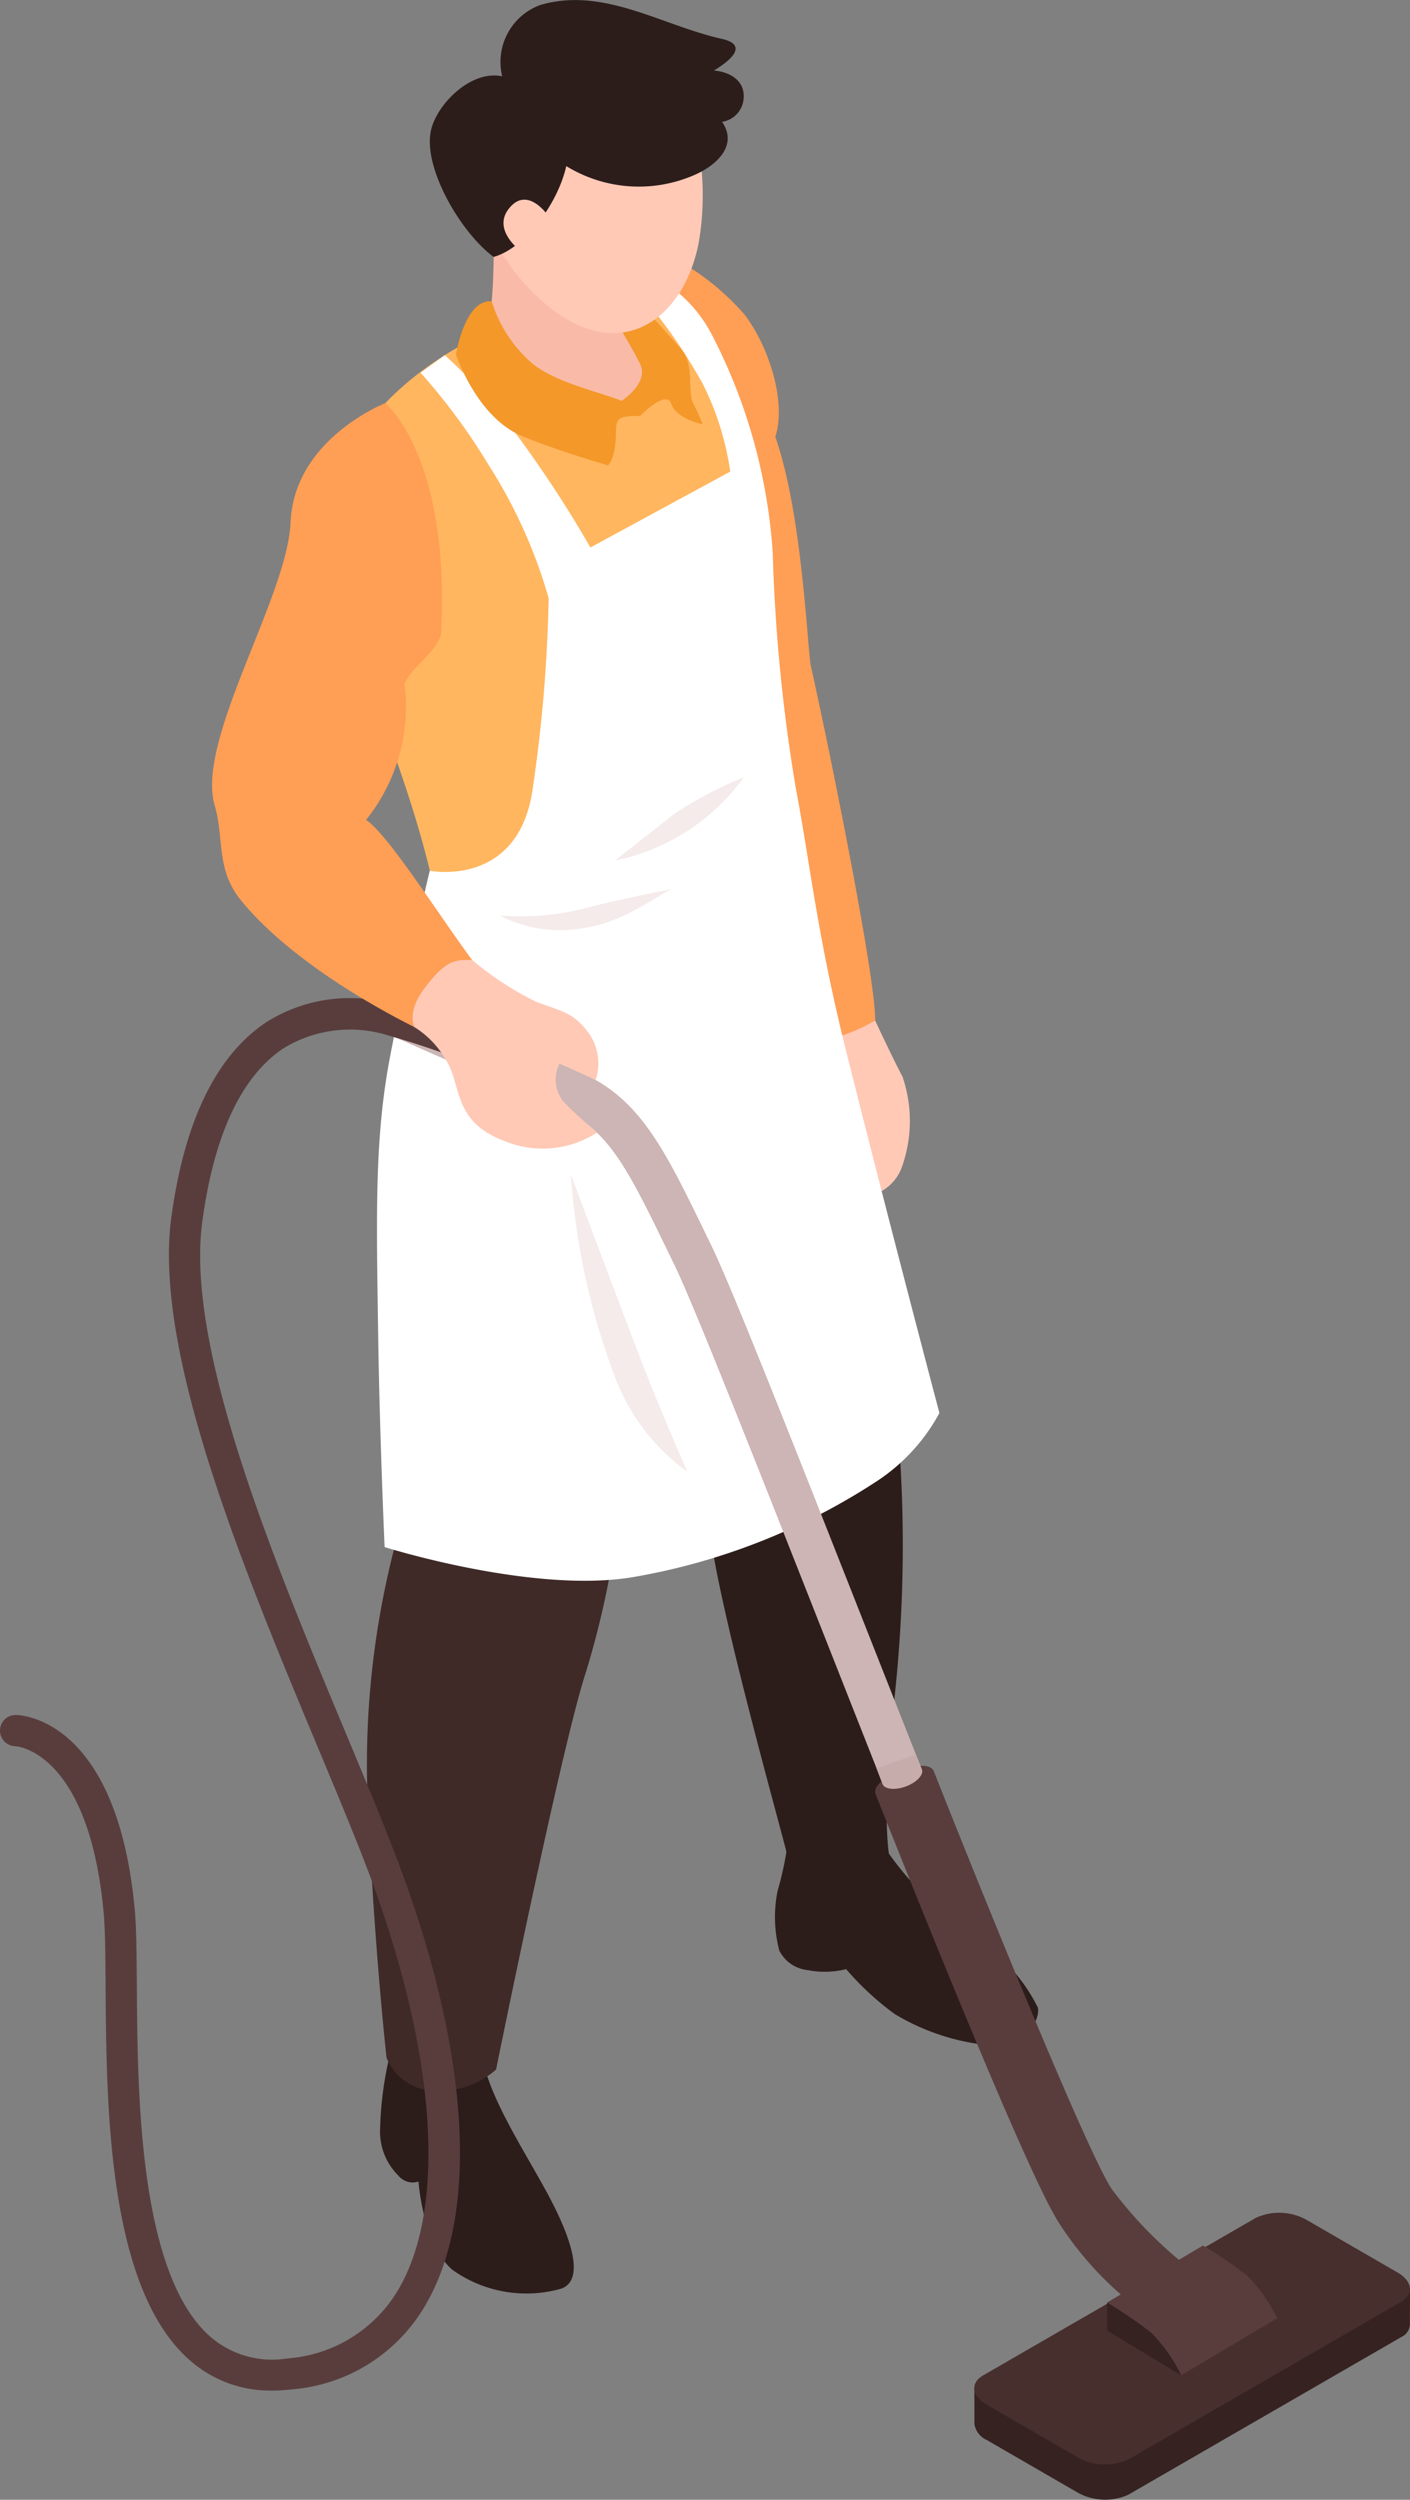 <svg id="person2" xmlns="http://www.w3.org/2000/svg" width="53.51" height="94.811" viewBox="0 0 53.51 94.811">
  <rect x="0" y="0" width="53.51" height="94.811" fill="#808080" stroke="none"/>
  <path id="Path_134202" data-name="Path 134202" d="M99.892,21.925l3.358-2.193a9.518,9.518,0,0,1,2.781,2.193c.953,1.258,1.585,3.356,1.162,4.629.986,2.8,1.2,7.62,1.337,8.638.659,2.92,2.482,11.887,2.452,13.5-.536.737-2.222,2.068-3.366.937s-4.291-17.61-4.291-17.61l.459-.178C101.939,27.363,99.892,21.925,99.892,21.925Z" transform="translate(-77.77 -9.988)" fill="#ff9e55"/>
  <path id="Path_134203" data-name="Path 134203" d="M101.595,48.694s.625,1.348,1.039,2.131a5.2,5.2,0,0,1,0,3.358,1.725,1.725,0,0,1-3.046.489c-1.335-1.383-.967-5.09-.967-5.09A6.5,6.5,0,0,0,101.595,48.694Z" transform="translate(-68.383 -9.988)" fill="#ffc9b6"/>
  <path id="Path_134204" data-name="Path 134204" d="M106.2,39.805s2.923,7.454,3.375,10.471,1.362,7.583,1.907,11.383a52.819,52.819,0,0,1,.284,11.215c-.1,1.473-.639,5.323-.355,7.415-.32,1.36-3.507,1.53-3.885-.051-.235-.98-2.682-9.661-2.929-12.392a12.7,12.7,0,0,1,.4-4.687s-3.98-8.522-5.376-11.874a14.231,14.231,0,0,1-.446-7.508Z" transform="translate(-77.678 -9.988)" fill="#2c1d1b"/>
  <path id="Path_134205" data-name="Path 134205" d="M94.2,79.873a12.362,12.362,0,0,1-.388,1.838,5.032,5.032,0,0,0,.064,2.25,1.353,1.353,0,0,0,1.074.748,3.382,3.382,0,0,0,1.466-.035,10.877,10.877,0,0,0,1.84,1.7,8.532,8.532,0,0,0,3.967,1.215c1.009-.154,1.549-.941,1.472-1.448a6.274,6.274,0,0,0-2.242-2.521,19.95,19.95,0,0,1-2.506-2.2A12.074,12.074,0,0,1,97.706,79.8Z" transform="translate(-64.304 -9.988)" fill="#2c1d1b"/>
  <path id="Path_134206" data-name="Path 134206" d="M111.807,87.521a13.317,13.317,0,0,0-.472,3.161,2.349,2.349,0,0,0,.694,1.825.7.7,0,0,0,.761.222s.162,2.389,1.294,3.354a4.838,4.838,0,0,0,4.129.707c.943-.351.323-2.061-.6-3.738s-2.1-3.482-2.394-5C112.96,87.743,111.807,87.521,111.807,87.521Z" transform="translate(-96.908 -9.988)" fill="#2c1d1b"/>
  <path id="Path_134207" data-name="Path 134207" d="M109.505,42.894a22.22,22.22,0,0,0-2.572,5.583c-.8,2.5-.671,8.5-.671,8.5a60.523,60.523,0,0,0,.175,7.954,13.73,13.73,0,0,1,.349,2.458A33.009,33.009,0,0,0,105.4,78.086c.253,5.794.725,9.949.725,9.949a1.99,1.99,0,0,0,1.811,1.247,3.231,3.231,0,0,0,2.345-.8s2.486-12.266,3.406-15.062a33.56,33.56,0,0,0,1.26-6.019l1.881-13.774s3.724-2.43,1.815-8.559C117.447,41.227,109.505,42.894,109.505,42.894Z" transform="translate(-91.455 -9.988)" fill="#3f2a28"/>
  <path id="Path_134208" data-name="Path 134208" d="M103.855,27.228c1.845-3.669,7.39-6.306,11.377-5.73a9.256,9.256,0,0,1,3.483,4.362,11.771,11.771,0,0,1,.689,5.323,36.583,36.583,0,0,0,1.074,12.191,14.418,14.418,0,0,1-8.021,4.182c-1.681.292-2.909-.34-4.547-.947a.551.551,0,0,1-.379-.5c-.557-4.185-1.994-7.693-3.444-11.6C103.312,32.415,102.8,29.323,103.855,27.228Z" transform="translate(-90.632 -9.988)" fill="#ffb65f"/>
  <path id="Path_134209" data-name="Path 134209" d="M107.742,21.5a20.38,20.38,0,0,1,2.059,3.026,10.78,10.78,0,0,1,1.054,3.349l-5.306,2.878a44.9,44.9,0,0,0-3.224-4.844,22.434,22.434,0,0,0-2.3-2.45l-.921.665a23.528,23.528,0,0,1,2.588,3.511,19.032,19.032,0,0,1,2.272,5.045,56.243,56.243,0,0,1-.592,7.127c-.494,3.894-3.92,3.206-3.92,3.206s-.654,2.666-1.491,6.968c-.61,3.143-.536,6-.465,10.784.054,3.648.242,7.9.242,7.9s5.643,1.783,9.44,1.137a24.385,24.385,0,0,0,9.175-3.593,7.162,7.162,0,0,0,2.44-2.629s-1.84-6.947-3.509-13.6c-1.133-4.517-1.367-7.073-1.953-10.168a65.159,65.159,0,0,1-.864-8.857,20.954,20.954,0,0,0-2.324-8.3,5.207,5.207,0,0,0-2.306-2.25Z" transform="translate(-83.142 -9.988)" fill="#fff"/>
  <path id="Path_134210" data-name="Path 134210" d="M114.111,19.22s-.381,2.525.544,3.4a1.912,1.912,0,0,1-.921,3.275c-2.246.732-3.83-.886-5.23-2,.6-1.281.9-1.273.9-4.868C109.4,16.1,114.111,19.22,114.111,19.22Z" transform="translate(-90.664 -9.988)" fill="#f9bba7"/>
  <g id="Group_83084" data-name="Group 83084" transform="translate(14.821 37.818)">
    <path id="Path_134211" data-name="Path 134211" d="M79.594,101.925h0v-1.344H81.38l8.9-5.139a2.138,2.138,0,0,1,1.917.08l2.1,1.213,0-.058,1.829.135-.006,1.268a.546.546,0,0,1-.324.546l-10.362,5.982a2.138,2.138,0,0,1-1.917-.079l-3.459-2A.8.8,0,0,1,79.594,101.925Z" transform="translate(-57.436 -47.806)" fill="#352221"/>
    <path id="Path_134212" data-name="Path 134212" d="M95.8,97.289l-10.362,5.983a2.138,2.138,0,0,1-1.917-.08l-3.459-2c-.565-.326-.627-.824-.138-1.107l10.362-5.982a2.138,2.138,0,0,1,1.917.079l3.459,2C96.227,96.509,96.289,97.007,95.8,97.289Z" transform="translate(-57.441 -47.806)" fill="#472f2e"/>
    <path id="Path_134213" data-name="Path 134213" d="M117.363,98.248l.92-1.287c-3.267-2.334-3.652-3.187-5.789-7.921-1.393-3.084-4.445-10.826-7.138-17.655-2.536-6.431-4.931-12.5-5.692-14.075l-.178-.368c-1.673-3.453-2.595-5.356-4.952-6.335-2.119-.881-6.4-2.781-6.441-2.8l-.643,1.446c.044.019,4.34,1.927,6.477,2.815,1.8.75,2.534,2.259,4.135,5.564l.179.369c.735,1.516,3.119,7.563,5.644,13.965,2.831,7.181,5.758,14.607,7.167,17.726C113.178,94.4,113.75,95.666,117.363,98.248Z" transform="translate(-87.45 -47.806)" fill="#ccb5b4"/>
    <g id="Group_83082" data-name="Group 83082" transform="translate(18.392 29.154)">
      <path id="Path_134214" data-name="Path 134214" d="M99.633,97.933c.5-.426.286-.889-.7-1.74a15.787,15.787,0,0,1-3.2-3.214C94.682,91.3,90.521,81,89.006,77.167c-.241-.609-2.447.263-2.206.872.565,1.43,5.565,14.034,6.918,16.2a12.6,12.6,0,0,0,3.5,3.637A1.952,1.952,0,0,0,99.633,97.933Z" transform="translate(-86.781 -76.96)" fill="#593d3d"/>
    </g>
    <path id="Path_134215" data-name="Path 134215" d="M99.593,76.536l.228.562c.076.2-.2.495-.613.647s-.811.11-.887-.1l-.219-.581Z" transform="translate(-79.654 -47.806)" fill="#c6adac"/>
    <path id="Path_134216" data-name="Path 134216" d="M88.276,98.381V97.319a5,5,0,0,1,1.826.929,5.535,5.535,0,0,1,.988,1.831Z" transform="translate(-61.083 -47.806)" fill="#352221"/>
    <g id="Group_83083" data-name="Group 83083" transform="translate(27.193 47.35)">
      <path id="Path_134217" data-name="Path 134217" d="M86.311,98.464a17.167,17.167,0,0,0-1.677-1.145l3.64-2.163A17.338,17.338,0,0,1,89.953,96.3a6.062,6.062,0,0,1,1.137,1.615l-3.642,2.162A6.062,6.062,0,0,0,86.311,98.464Z" transform="translate(-84.634 -95.156)" fill="#593d3d"/>
    </g>
  </g>
  <g id="Group_83085" data-name="Group 83085" transform="translate(0 37.87)">
    <path id="Path_134218" data-name="Path 134218" d="M123.209,100.658a6.172,6.172,0,0,0,.722-.044,6.447,6.447,0,0,0,5.041-3.121c2.14-3.548,1.73-9.829-1.125-17.234-.513-1.33-1.15-2.857-1.825-4.473-2.727-6.529-6.121-14.655-5.474-19.451.446-3.309,1.485-5.526,3.088-6.59a4.839,4.839,0,0,1,3.987-.479,34.971,34.971,0,0,1,4.641,1.695.593.593,0,0,0,.494-1.078,35.561,35.561,0,0,0-4.824-1.762,5.926,5.926,0,0,0-4.954.636c-1.9,1.261-3.114,3.757-3.608,7.419-.689,5.115,2.773,13.406,5.554,20.067.672,1.609,1.307,3.128,1.814,4.444,2.683,6.955,3.137,13.009,1.217,16.193a5.322,5.322,0,0,1-4.165,2.556,3.588,3.588,0,0,1-2.949-.831c-2.706-2.391-2.751-9.225-2.778-13.308-.008-1.177-.015-2.192-.079-2.886-.678-7.294-4.364-7.378-4.521-7.378a.593.593,0,1,0,0,1.186c.017,0,2.77.172,3.339,6.3.061.644.067,1.636.075,2.784.03,4.559.075,11.449,3.179,14.19A4.613,4.613,0,0,0,123.209,100.658Z" transform="translate(-112.872 -47.858)" fill="#593d3d"/>
  </g>
  <path id="Path_134219" data-name="Path 134219" d="M118,29.8c.137-3.176,3.594-4.521,3.594-4.521s2.479,2.013,2.115,8.765c-.136.629-1.1,1.233-1.386,1.873a6.865,6.865,0,0,1-1.457,5.168c.873.575,2.931,3.885,4.188,5.531a2.7,2.7,0,0,0-1.8,2.595s-4.71-2.129-7.118-5.051c-.984-1.195-.642-2.339-1.017-3.632C114.4,38.065,117.88,32.634,118,29.8Z" transform="translate(-106.973 -9.988)" fill="#ff9e55"/>
  <path id="Path_134220" data-name="Path 134220" d="M110.173,21.419a5.11,5.11,0,0,0,1.594,2.4c1.4,1.054,4.034,1.227,4.034,1.947-.764,0-.913.044-.913.6,0,1.033-.3,1.271-.3,1.271s-1.9-.542-3.271-1.113c-1.716-.715-2.5-3.089-2.5-3.089S109.152,21.323,110.173,21.419Z" transform="translate(-91.513 -9.988)" fill="#f4982a"/>
  <path id="Path_134221" data-name="Path 134221" d="M107.4,21.5s1.113,1.209,1.589,1.765.2,1.581.437,2.042a6.216,6.216,0,0,1,.345.773s-.994-.2-1.186-.773-1.185.461-1.185.461l-.7-.577s1.059-.678.7-1.4-.953-1.677-.953-1.677Z" transform="translate(-83.11 -9.988)" fill="#f4982a"/>
  <g id="Group_83086" data-name="Group 83086" transform="translate(16.312 0)">
    <path id="Path_134222" data-name="Path 134222" d="M107.744,13c1.391-1.54,5.059-2.172,6.374.084a10.637,10.637,0,0,1,.762,6.107c-.564,2.915-2.957,4.652-5.714,2.411C106.537,19.461,105.344,15.651,107.744,13Z" transform="translate(-104.675 -9.988)" fill="#ffc9b6"/>
    <path id="Path_134223" data-name="Path 134223" d="M104.924,14.92c.228-.99,1.517-2.288,2.7-2.038a2.3,2.3,0,0,1,1.431-2.7c2.4-.714,4.594.762,6.906,1.281.658.147.827.507-.3,1.2.623.054,1.206.4,1.121,1.106a.968.968,0,0,1-.815.841c.642.927-.28,1.713-1.151,2.058a5.265,5.265,0,0,1-4.761-.38c-.3,1.354-1.511,3.092-2.756,3.445C106.063,18.827,104.595,16.341,104.924,14.92Z" transform="translate(-104.877 -9.988)" fill="#2c1d1b"/>
    <path id="Path_134224" data-name="Path 134224" d="M114,18.2s-.8-1.218-1.519-.291.751,1.827.751,1.827Z" transform="translate(-109.488 -9.988)" fill="#ffc9b6"/>
  </g>
  <path id="Path_134225" data-name="Path 134225" d="M114.139,43.7c-.306.016-1.762,1.25-3.351,1.477a4.955,4.955,0,0,1-3.239-.468,9.848,9.848,0,0,0,3.157-.25C112.324,44.034,114.139,43.7,114.139,43.7Z" transform="translate(-88.584 -9.988)" fill="#f4ebea"/>
  <path id="Path_134226" data-name="Path 134226" d="M112.659,46.4a11.913,11.913,0,0,0,2.426,1.584c1.02.38,1.444.413,2.024,1.227a2.008,2.008,0,0,1,.237,1.739l-1.372-.626a1.337,1.337,0,0,0,.108,1.4c.29.342,1.309,1.223,1.309,1.223a3.788,3.788,0,0,1-3.47.333c-2.045-.748-1.639-2.145-2.271-3.107a3.5,3.5,0,0,0-1.181-1.227s-.315-.543.361-1.452C111.692,46.336,112.054,46.4,112.659,46.4Z" transform="translate(-94.738 -9.988)" fill="#ffc9b6"/>
  <path id="Path_134227" data-name="Path 134227" d="M109.769,39.47a8.022,8.022,0,0,1-4.893,3.159s1.364-1.071,2.22-1.747A14.378,14.378,0,0,1,109.769,39.47Z" transform="translate(-81.541 -9.988)" fill="#f4ebea"/>
  <path id="Path_134228" data-name="Path 134228" d="M107.023,54.537s1.384,3.693,2.623,6.943c.7,1.826,1.793,4.325,1.793,4.325a7.771,7.771,0,0,1-2.746-3.6A26.577,26.577,0,0,1,107.023,54.537Z" transform="translate(-85.358 -9.988)" fill="#f4ebea"/>
</svg>

